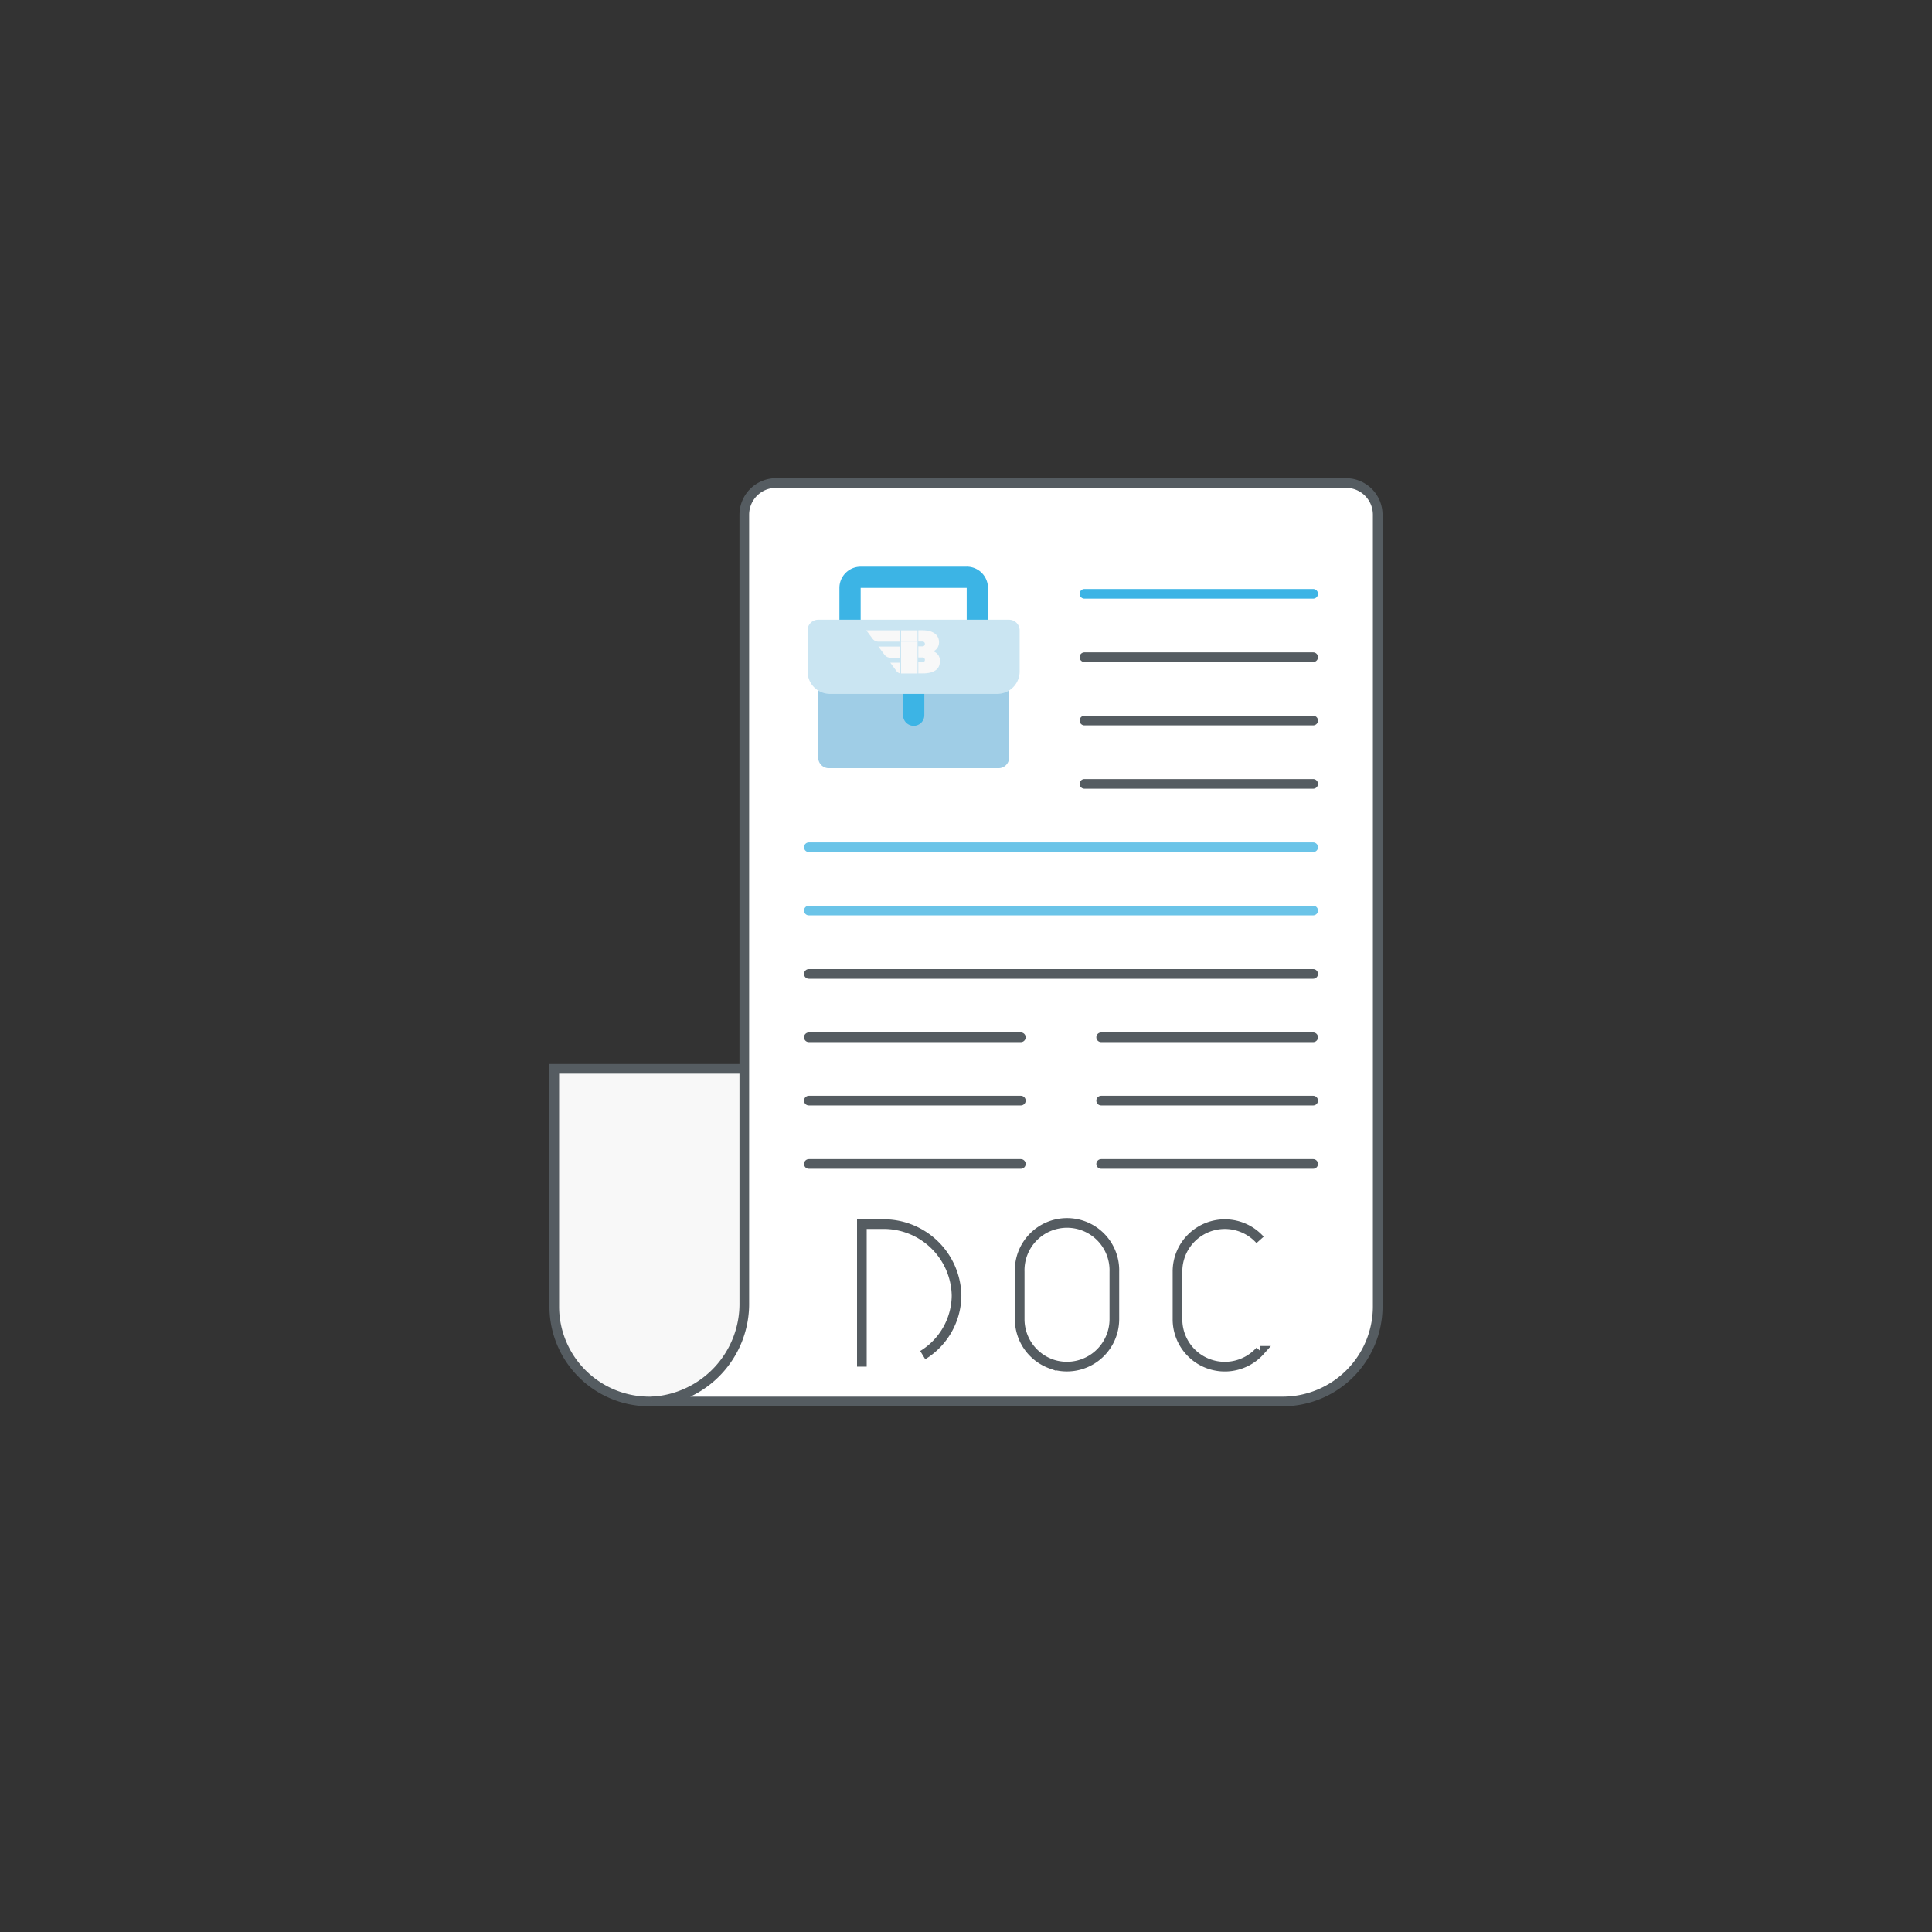<svg id="Layer_1" data-name="Layer 1" xmlns="http://www.w3.org/2000/svg" viewBox="0 0 100 100"><rect x="0" y="0" width="100" height="100" fill="#333333" stroke="none"/><defs><style>.cls-1,.cls-9{fill:#f8f8f8;}.cls-1,.cls-2,.cls-7{stroke:#555c61;}.cls-1,.cls-2,.cls-6,.cls-7,.cls-8{stroke-width:0.5px;}.cls-2{fill:#fff;}.cls-3{fill:#3cb4e5;}.cls-4{fill:#9fcde6;}.cls-5{fill:#cae5f2;}.cls-6,.cls-7,.cls-8{fill:none;stroke-linecap:round;stroke-miterlimit:10;}.cls-6{stroke:#3cb4e5;}.cls-8{stroke:#6bc4e8;}</style></defs><path class="cls-1" d="M33.754,72.54h-.147a4.918,4.918,0,0,1-4.918-4.918v-12.3H41.8V72.54Zm0,0"/><path class="cls-2" d="M71.311,26.639V67.622a4.923,4.923,0,0,1-4.918,4.918H33.754a5.06,5.06,0,0,0,4.771-5.123V26.639A1.644,1.644,0,0,1,40.164,25H69.671a1.645,1.645,0,0,1,1.64,1.639Zm0,0"/><path class="cls-3" d="M50.037,29.331H44.548a1.1,1.1,0,0,0-1.1,1.1v1.647a.549.549,0,0,0,1.1,0V30.429h5.489v1.647a.549.549,0,0,0,1.1,0V30.429a1.1,1.1,0,0,0-1.1-1.1Zm0,0"/><path class="cls-4" d="M52.232,35.743v3.469a.549.549,0,0,1-.548.549H42.9a.549.549,0,0,1-.549-.549V35.743Zm0,0"/><path class="cls-3" d="M47.292,35.369a.55.55,0,0,0-.549.549v1.1a.549.549,0,0,0,1.1,0v-1.1a.55.55,0,0,0-.549-.549Zm0,0"/><path class="cls-5" d="M41.8,34.754V32.625a.548.548,0,0,1,.548-.549h9.88a.549.549,0,0,1,.549.549v2.129a1.164,1.164,0,0,1-1.164,1.164H42.968A1.164,1.164,0,0,1,41.8,34.754"/><line class="cls-6" x1="56.13" y1="30.737" x2="67.97" y2="30.737"/><line class="cls-7" x1="56.13" y1="34.016" x2="67.97" y2="34.016"/><line class="cls-7" x1="56.13" y1="37.295" x2="67.97" y2="37.295"/><line class="cls-7" x1="56.13" y1="40.574" x2="67.97" y2="40.574"/><path class="cls-2" d="M40.212,48.771h.009m-.009,3.279h.009m-.009,3.279h.009m-.009,3.278h.009m-.009-19.672h.009m-.009,3.279h.009m-.009,3.279h.009m29.394-3.279h.008m-.008,6.557h.008m-.008,3.279h.008m-.008,3.279h.008m-.008,3.278h.008m-.008,3.278h.008m-29.411,0h.009m-.009,3.279h.009m-.009,3.279h.009m29.394-3.279h.008m-.008,3.279h.008m-.008,3.278h.008m-29.411,0h.009M40.212,75h.009m29.394,0h.008M44.61,70.738V63.361h1.05a3.772,3.772,0,0,1,3.851,3.689,3.648,3.648,0,0,1-1.75,3.091m6.655.458a2.46,2.46,0,0,1-1.637-2.32V65.82a2.451,2.451,0,1,1,4.9,0v2.459a2.457,2.457,0,0,1-3.266,2.32m10.811-.68a2.449,2.449,0,0,1-4.277-1.64V65.82a2.45,2.45,0,0,1,4.275-1.643"/><line class="cls-8" x1="41.866" y1="43.853" x2="67.97" y2="43.853"/><line class="cls-8" x1="41.866" y1="47.131" x2="67.97" y2="47.131"/><line class="cls-7" x1="41.866" y1="50.41" x2="67.97" y2="50.41"/><line class="cls-7" x1="56.996" y1="53.689" x2="67.97" y2="53.689"/><line class="cls-7" x1="56.996" y1="56.968" x2="67.97" y2="56.968"/><line class="cls-7" x1="56.996" y1="60.246" x2="67.97" y2="60.246"/><line class="cls-7" x1="41.866" y1="53.689" x2="52.839" y2="53.689"/><line class="cls-7" x1="41.866" y1="56.968" x2="52.839" y2="56.968"/><line class="cls-7" x1="41.866" y1="60.246" x2="52.839" y2="60.246"/><path class="cls-9" d="M46.6,34.042v-.578H45.464l.315.424a.386.386,0,0,0,.308.154Z"/><path class="cls-9" d="M46.6,34.3h-.52l.315.424a.372.372,0,0,0,.2.14Z"/><path class="cls-9" d="M46.6,33.21v-.585H44.84l.321.431a.38.38,0,0,0,.306.154Z"/><path class="cls-9" d="M48.545,33.881a.5.5,0,0,0-.249-.17.444.444,0,0,0,.112-.058.421.421,0,0,0,.1-.1.532.532,0,0,0,.095-.312.572.572,0,0,0-.061-.27.545.545,0,0,0-.177-.194.842.842,0,0,0-.277-.117,1.556,1.556,0,0,0-.363-.038h-.193v.582h.223a.126.126,0,0,1,.118.125.124.124,0,0,1-.118.125h-.223v.574h.215a.124.124,0,0,1,.119.085.126.126,0,0,1-.119.167h-.215v.575h.211a1.607,1.607,0,0,0,.439-.05.751.751,0,0,0,.279-.138.482.482,0,0,0,.147-.2.772.772,0,0,0,.043-.258A.509.509,0,0,0,48.545,33.881Z"/><path class="cls-9" d="M47.491,33.21H46.64v1.648l.079,0h.772Z"/><path class="cls-9" d="M47.491,32.625H46.64v.585h.851Z"/></svg>